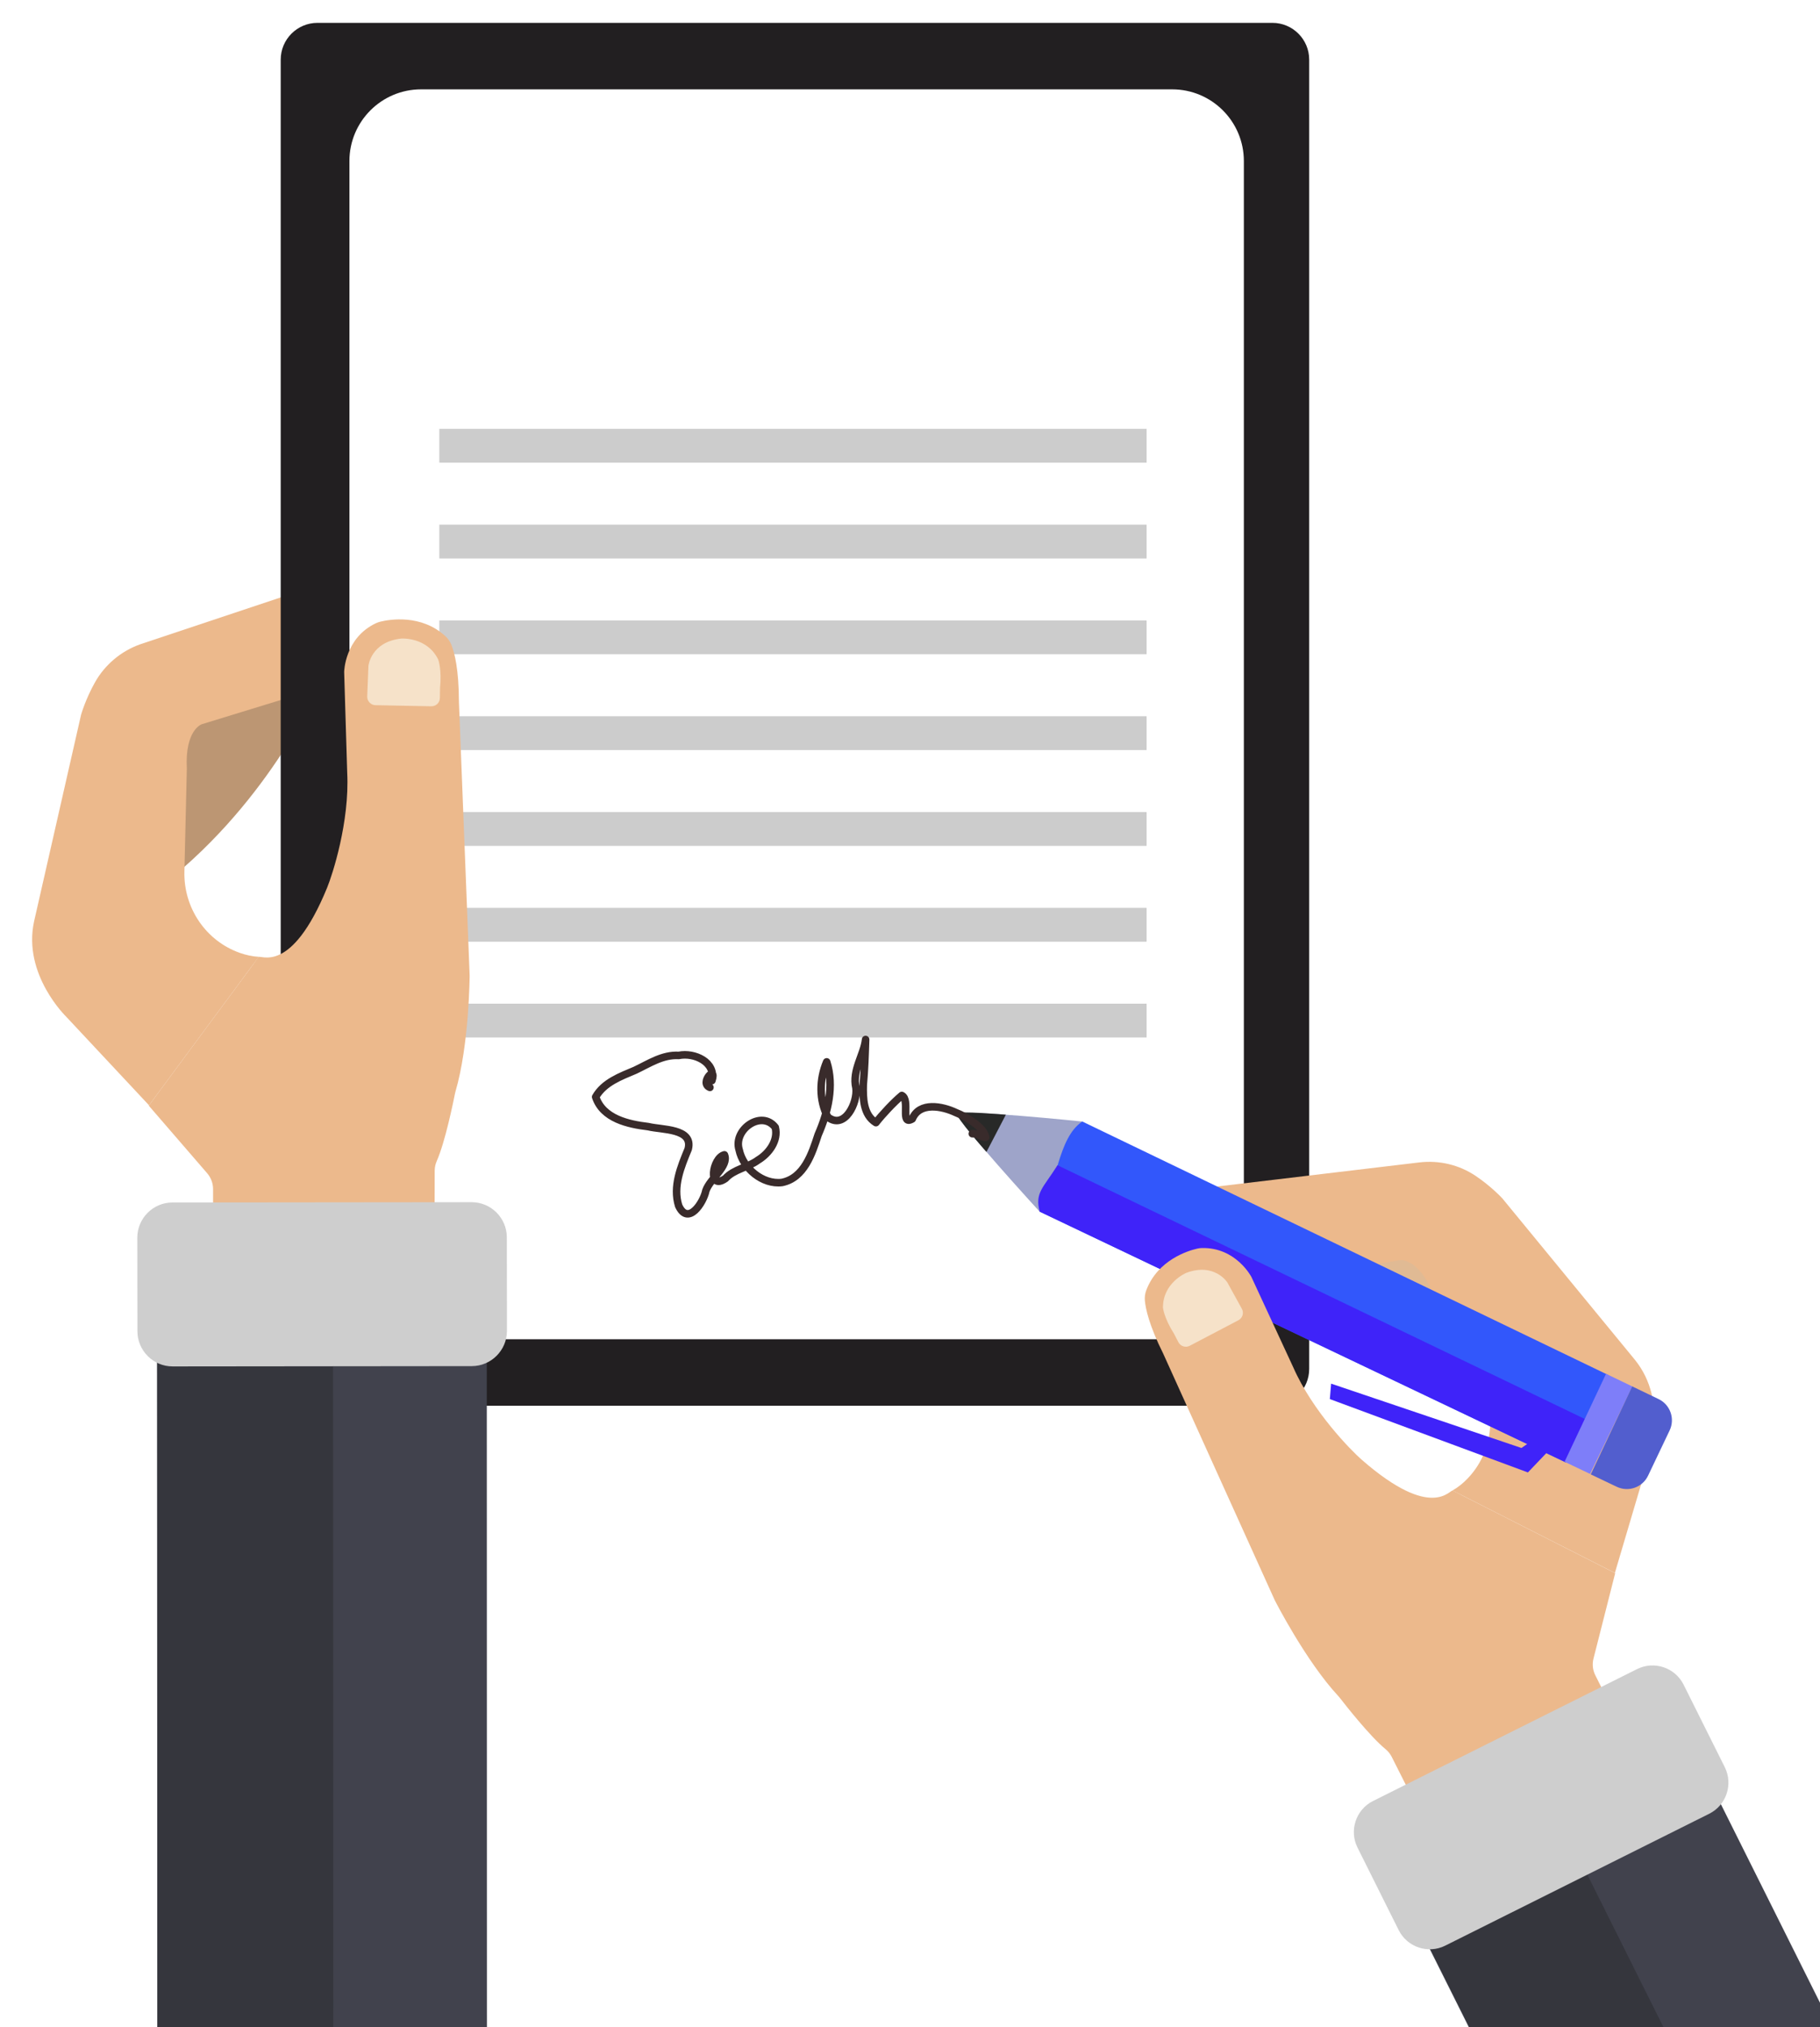 <?xml version="1.0" encoding="UTF-8" standalone="no"?>
<!-- Generator: Adobe Illustrator 19.2.1, SVG Export Plug-In . SVG Version: 6.00 Build 0)  -->

<svg
   xmlns:dc="http://purl.org/dc/elements/1.1/"
   xmlns:cc="http://creativecommons.org/ns#"
   xmlns:rdf="http://www.w3.org/1999/02/22-rdf-syntax-ns#"
   xmlns:svg="http://www.w3.org/2000/svg"
   xmlns="http://www.w3.org/2000/svg"
   xmlns:sodipodi="http://sodipodi.sourceforge.net/DTD/sodipodi-0.dtd"
   xmlns:inkscape="http://www.inkscape.org/namespaces/inkscape"
   version="1.1"
   x="0px"
   y="0px"
   viewBox="0 0 5300 5900"
   xml:space="preserve"
   id="svg76"
   sodipodi:docname="signdocument.svg"
   inkscape:version="0.91 r13725"
   width="5300"
   height="5900"><defs
     id="defs80" /><sodipodi:namedview
     pagecolor="#ffffff"
     bordercolor="#666666"
     borderopacity="1"
     objecttolerance="10"
     gridtolerance="10"
     guidetolerance="10"
     inkscape:pageopacity="0"
     inkscape:pageshadow="2"
     inkscape:window-width="1920"
     inkscape:window-height="1035"
     id="namedview78"
     showgrid="false"
     inkscape:zoom="0.077537139"
     inkscape:cx="2253.4396"
     inkscape:cy="1552.9379"
     inkscape:window-x="0"
     inkscape:window-y="1"
     inkscape:window-maximized="1"
     inkscape:current-layer="g306" /><style
     type="text/css"
     id="style2">
	.st0{fill:#EE745C;}
	.st1{fill:#BC9673;}
	.st2{fill:#ECB98C;}
	.st3{fill:#221F21;}
	.st4{fill:#FFFFFF;}
	.st5{fill:#184F78;}
	.st6{fill:#9A9A9A;}
	.st7{fill:#41424D;}
	.st8{fill:#35363D;}
	.st9{fill:#F6E2C9;}
	.st10{fill:#CECECE;}
	.st11{fill:#F9C68F;}
	.st12{fill:#282928;}
	.st13{fill:#E0BA94;}
	.st14{fill:#FBBF32;}
	.st15{fill:#F9A823;}
	.st16{fill:#E5E5E9;}
	.st17{fill:#CE5852;}
</style><path
     d="m 2506.044,2537.087 245.147,0 0,245.147 -245.147,0 z m -70.042,-210.124 35.021,0 0,35.02 -35.021,0 0,35.02 35.021,0 0,35.02 35.021,0 0,-70.04 35.021,0 0,-70.043 -35.021,0 0,-35.02 35.021,0 0,-35.021 35.021,0 0,35.021 35.021,0 0,70.043 -35.021,0 0,35.02 70.042,0 0,35.02 35.022,0 0,35.02 35.021,0 0,-35.02 34.999,0 0,70.043 -34.999,0 0,35.02 -70.043,0 0,-35.02 -35.021,0 0,35.02 -105.063,0 0,-35.02 -35.021,0 0,-35.023 -35.021,0 0,-35.02 -35.021,0 0,-35.02 35.021,0 0,-35.02 -70.042,0 0,70.04 -35.022,0 0,35.02 -105.063,0 0,35.023 70.042,0 0,35.02 35.02,0 0,-35.02 35.022,0 0,-35.023 35.021,0 0,70.043 70.041,0 0,140.083 -35.021,0 0,35.02 35.021,0 0,35.023 -35.021,0 0,35.02 35.021,0 0,35.02 -70.041,0 0,-70.04 35.021,0 0,-35.023 -35.021,0 0,-35.02 35.021,0 0,-35.02 -35.021,0 0,-35.02 0,-35.023 35.021,0 0,35.023 -35.021,0 -35.021,0 0,-35.023 -35.022,0 0,105.063 35.022,0 0,140.084 -35.022,0 0,-35.02 -35.02,0 0,-70.043 35.02,0 0,-35.02 -35.02,0 0,-140.083 -70.042,0 0,-35.02 -70.042,0 0,35.02 -35.021,0 0,-35.02 -35.021,0 0,35.02 -70.042,0 0,-105.063 70.042,0 0,-35.02 35.021,0 0,-35.02 140.084,0 0,35.02 0,35.02 -35.021,0 0,-35.02 35.021,0 35.021,0 0,35.02 35.02,0 0,-70.04 -35.02,0 0,-70.043 35.02,0 0,-70.042 -35.02,0 0,-35.021 35.02,0 0,-35.021 -35.02,0 0,-70.02 35.02,0 0,70.02 35.022,0 0,-34.998 35.021,0 0,-35.021 35.021,0 0,70.02 35.021,0 0,-34.998 35.021,0 0,-35.021 70.042,0 0,35.021 35.021,0 0,-35.021 35.021,0 0,35.021 -35.021,0 0,34.998 70.043,0 0,35.021 35.021,0 0,-35.021 34.999,0 0,70.042 -34.999,0 0,35.021 34.999,0 0,35.021 -34.999,0 0,35.02 -35.021,0 0,35.023 70.019,0 0,35.02 -70.019,0 0,-35.02 -35.022,0 0,-70.043 70.043,0 0,-35.021 -35.021,0 0,-70.042 -70.043,0 0,35.021 -70.042,0 0,-35.021 -35.021,0 0,70.042 -35.021,0 0,35.021 -105.063,0 0,35.02 70.042,0 z m 245.147,-280.147 35.021,0 0,35.021 -35.021,0 z m -175.106,420.23 35.021,0 0,-35.023 -35.021,0 z m -385.231,-105.063 0,35.02 -35.021,0 0,35.02 105.063,0 0,-35.02 -35.021,0 0,-35.02 z m 315.189,-245.147 -70.042,0 0,35.021 35.021,0 0,35.021 0,35.021 -35.021,0 0,-35.021 35.021,0 35.021,0 0,35.021 35.021,0 0,-70.042 -35.021,0 z m 210.125,350.21 35.022,0 0,-35.023 -35.022,0 z m -560.335,-35.023 -35.021,0 0,35.023 35.021,0 z m 420.252,-315.188 35.021,0 0,-35.021 -35.021,0 z m 35.021,35.021 35.021,0 0,-35.021 -35.021,0 z m -455.273,-35.021 105.063,0 0,105.063 -105.063,0 z m 490.293,490.294 105.064,0 0,105.063 -105.064,0 z m -490.293,0 105.063,0 0,105.063 -105.063,0 z m 490.293,-210.127 35.021,0 0,35.02 -35.021,0 z m -560.335,-350.187 245.147,0 0,245.147 -245.147,0 z m 35.021,35.021 175.105,0 0,175.105 -175.105,0 z m -35.021,455.25 245.147,0 0,245.147 -245.147,0 z m 35.021,35.023 175.105,0 0,175.104 -175.105,0 z m 490.294,0 175.105,0 0,175.104 -175.105,0 z"
     style="display:inline;fill:none;fill-opacity:1;fill-rule:evenodd;stroke:none;stroke-width:22.335"
     id="path20"
     inkscape:connector-curvature="0"
     inkscape:label="QR-code" /><g
     id="g306"
     transform="translate(0,900)"><path
       class="st1"
       d="m 928.864,1106.782 c -10.497,7.982 -152.322,344.228 -483.318,590.589 l 10.607,-583.918 z"
       id="path7"
       inkscape:connector-curvature="0"
       style="fill:#bc9673;stroke-width:1.093" /><path
       class="st2"
       d="M 99.24,1781.897 236.144,1180.155 c 0,0 13.122,-45.926 40.896,-94.914 28.977,-50.956 75.341,-89.775 130.562,-109.676 l 595.157,-198.507 -45.574,317.587 -369.378,113.284 c 0,0 -49.644,15.855 -43.739,129.14 l -7.108,299.942 c -2.515,105.302 62.11,201.419 161.398,236.52 17.933,6.342 36.522,10.497 55.221,11.482 l -319.624,432.143 -240.675,-257.296 c 0,0 -127.828,-123.016 -94.039,-277.963 z"
       id="path9"
       inkscape:connector-curvature="0"
       style="fill:#ecb98c;stroke-width:1.093"
       sodipodi:nodetypes="cccccccccccccc" /><path
       style="fill:#221f21;stroke-width:1.093"
       d="m 924.599,-833.489 c -59.157,0 -107.161,48.004 -107.161,107.161 l 0,3810.779 c 0,59.157 48.004,107.161 107.161,107.161 l 2780.72,0 c 59.157,0 107.161,-48.004 107.161,-107.161 l 0,-3810.779 c 0,-59.157 -48.004,-107.161 -107.161,-107.161 z m 301.692,193.546 2187.178,0 c 115.253,0 208.746,93.493 208.746,208.746 l 0,3220.517 c 0,115.253 -93.493,208.746 -208.746,208.746 l -2187.178,0 c -115.253,0 -208.746,-93.493 -208.746,-208.746 l 0,-3220.517 c 0,-115.253 93.493,-208.746 208.746,-208.746 z"
       id="path11"
       inkscape:connector-curvature="0" /><path
       style="fill:#cccccc;stroke-width:1.093"
       d="m 1279.324,348.234 0,98.413 2059.679,0 0,-98.413 z m 0,278.837 0,98.413 2059.679,0 0,-98.413 z m 0,278.837 0,98.413 2059.679,0 0,-98.413 z m 0,278.837 0,98.413 2059.679,0 0,-98.413 z m 0,278.949 0,98.413 2059.679,0 0,-98.413 z m 0,278.837 0,98.413 2059.679,0 0,-98.413 z m 0,278.837 0,98.413 2059.679,0 0,-98.413 z"
       id="rect21"
       inkscape:connector-curvature="0" /><polygon
       transform="matrix(1.093,0,0,2.914,-467.401,-9265.273)"
       class="st7"
       points="1725,5000 847.2,5000 846.4,4227.5 1254.1,4227.1 1315,4227 1723,4226.6 1724.6,4226.6 "
       id="polygon39"
       style="fill:#41424d" /><polygon
       transform="matrix(1.093,0,0,2.914,-467.401,-9265.273)"
       class="st8"
       points="846.1,4227.1 1315,4226.6 1315,4227 1315.8,5000 846.9,5000 "
       id="polygon41"
       style="fill:#35363d" /><path
       class="st2"
       d="m 952.592,1683.812 c 15.527,-37.725 65.718,-191.578 58.501,-334.714 l -8.857,-293.381 c 0,0 1.312,-98.741 92.508,-141.715 4.265,-1.968 8.639,-3.499 13.122,-4.593 26.134,-6.342 118.315,-22.526 188.953,42.099 7.873,7.217 14.106,16.183 18.042,26.244 8.857,22.526 21.323,70.858 21.542,164.022 l 31.273,797.913 c 0,0 -1.203,201.31 -41.334,337.667 -0.656,2.078 -1.093,4.155 -1.531,6.342 -4.155,20.886 -28.212,139.965 -52.815,195.405 -4.046,9.076 -6.123,18.808 -6.123,28.649 l -0.328,120.392 c 0,2.078 -1.64,3.718 -3.718,3.718 l -641.326,0 0,-70.639 c 0,-16.949 -6.123,-33.351 -17.168,-46.254 L 433.189,2318.14 730.506,1916.176 c 6.78,-9.185 15.09,-21.213 21.979,-30.289 6.233,-8.42 94.914,54.565 200.107,-202.075 z"
       id="path43"
       inkscape:connector-curvature="0"
       style="fill:#ecb98c;stroke-width:1.093" /><path
       class="st9"
       d="m 1255.924,1155.77 -162.273,-3.171 c -13.887,-0.219 -24.822,-11.81 -24.275,-25.697 l 3.499,-88.681 c 0,0 6.998,-70.201 96.008,-79.605 0,0 74.903,-5.139 107.161,61.016 0,0 10.935,27.446 5.358,83.214 l -0.437,28.43 c 0,13.887 -11.263,24.822 -25.041,24.494 z"
       id="path45"
       inkscape:connector-curvature="0"
       style="fill:#f6e2c9;stroke-width:1.093" /><path
       class="st10"
       d="m 502.625,3077.234 871.394,-0.875 c 56.314,-0.109 102.24,-46.145 102.24,-102.459 l -0.328,-272.495 c -0.109,-56.314 -46.145,-102.24 -102.459,-102.24 l -871.394,0.875 c -56.314,0.109 -102.24,46.145 -102.24,102.459 l 0.328,272.495 c 0.109,56.314 46.145,102.24 102.459,102.24 z"
       id="path47"
       inkscape:connector-curvature="0"
       style="fill:#cecece;stroke-width:1.093" /><path
       class="st11"
       d="m 3152.032,2364.449 c 0,0 -355.49,-36.632 -363.473,-21.87 -7.982,14.762 238.925,284.086 238.925,284.086 l 103.662,-98.851 z"
       id="path49"
       inkscape:connector-curvature="0"
       style="display:inline;fill:#9ea4c9;stroke-width:1.093;fill-opacity:1" /><path
       class="st12"
       d="m 2929.181,2344.548 c 0,0 -140.184,-11.81 -143.137,-3.718 -3.718,10.169 86.604,112.191 86.604,112.191 z"
       id="path51"
       inkscape:connector-curvature="0"
       style="display:inline;fill:#282928;stroke-width:1.093" /><path
       class="st13"
       d="m 3731.577,2829.397 c 12.794,2.406 286.382,236.41 687.034,307.487 L 4151.364,2626.447 Z"
       id="path53"
       inkscape:connector-curvature="0"
       style="display:inline;fill:#e0ba94;stroke-width:1.093" /><path
       class="st2"
       d="m 4761.417,3058.481 -386.436,-470.306 c 0,0 -31.93,-34.773 -77.965,-65.609 -48.004,-32.258 -106.177,-45.926 -163.585,-39.147 l -758.219,90.321 326.076,257.405 375.829,-63.312 c 0,0 50.847,-7.873 95.57,94.586 l 138.763,261.451 c 48.66,91.743 34.226,205.137 -37.944,279.931 -13.012,13.559 -27.556,25.369 -43.63,34.445 l 472.821,240.019 98.741,-333.293 c -0.219,0.219 58.173,-164.787 -40.021,-286.492 z"
       id="path55"
       inkscape:connector-curvature="0"
       style="display:inline;fill:#ecb98c;stroke-width:1.093" /><polygon
       transform="matrix(1.093,0,0,1.093,56.936,512.968)"
       class="st7"
       points="3752.6,3884.7 4166.4,3678.1 4526.2,3498.5 5000,4447.3 5000,5000 4308.6,5000 3751.2,3885.5 "
       id="polygon57"
       style="display:inline;fill:#41424d" /><polygon
       transform="matrix(1.093,0,0,1.093,56.936,512.968)"
       class="st8"
       points="3752.6,3884.7 4166.4,3678.1 4826.5,5000 4309.5,5000 "
       id="polygon59"
       style="display:inline;fill:#35363d" /><path
       class="st14"
       d="m 3151.704,2364.34 1531.638,737.88 -123.344,254.672 -1532.513,-730.226 c 52.142,-76.246 51.339,-213.185 124.219,-262.326 z"
       id="path61"
       inkscape:connector-curvature="0"
       style="display:inline;fill:#3257fb;fill-opacity:1;stroke-width:1.093"
       sodipodi:nodetypes="ccccc" /><path
       class="st15"
       d="m 3079.535,2491.621 c -42.086,66.933 -66.369,79.777 -51.94,135.045 l 1532.622,730.117 60.032,-124.11 z"
       id="path63"
       inkscape:connector-curvature="0"
       style="display:inline;fill:#3f23f9;fill-opacity:1;stroke-width:1.093"
       sodipodi:nodetypes="ccccc" /><path
       class="st2"
       d="m 3965.363,3348.8 c -30.289,-26.462 -142.59,-139.965 -199.451,-269.324 l -121.704,-262.654 c 0,0 -44.723,-86.494 -144.23,-84.198 -4.593,0.109 -9.185,0.656 -13.668,1.75 -25.916,5.905 -114.269,32.367 -148.057,120.611 -3.827,9.841 -5.249,20.558 -4.265,31.055 2.187,23.729 12.466,71.842 53.471,154.181 l 324.764,717.542 c 0,0 89.993,177.035 185.564,279.603 1.422,1.531 2.843,3.171 4.155,4.921 12.903,16.621 86.604,111.098 132.858,148.932 7.545,6.233 13.668,13.887 18.042,22.526 l 53.471,106.068 c 0.875,1.75 3.062,2.515 4.921,1.64 l 565.548,-283.102 -31.164,-62.328 c -7.545,-14.981 -9.404,-32.148 -5.249,-48.332 l 63.203,-248.767 -439.798,-223.398 c -10.06,-5.139 -22.635,-12.028 -32.804,-16.949 -9.076,-4.483 -59.376,90.212 -265.606,-89.775 z"
       id="path65"
       inkscape:connector-curvature="0"
       style="display:inline;fill:#ecb98c;stroke-width:1.093" /><path
       class="st9"
       d="m 3464.658,3017.148 141.715,-74.357 c 12.138,-6.342 16.621,-21.432 10.06,-33.351 l -42.318,-76.653 c 0,0 -37.178,-58.829 -119.846,-27.774 0,0 -68.233,28.54 -67.577,101.147 0,0 2.406,28.977 32.039,75.778 l 12.903,24.931 c 6.233,11.919 20.995,16.512 33.023,10.279 z"
       id="path67"
       inkscape:connector-curvature="0"
       style="display:inline;fill:#f6e2c9;stroke-width:1.093" /><path
       class="st10"
       d="m 4977.598,4379.186 -769.045,384.03 c -49.644,24.822 -110.551,4.483 -135.373,-45.161 l -120.064,-240.456 c -24.822,-49.644 -4.483,-110.551 45.161,-135.373 l 769.045,-384.03 c 49.644,-24.822 110.551,-4.483 135.373,45.161 l 120.064,240.456 c 24.822,49.644 4.483,110.551 -45.161,135.373 z"
       id="path69"
       inkscape:connector-curvature="0"
       style="display:inline;fill:#cecece;stroke-width:1.093" /><polygon
       transform="matrix(1.093,0,0,1.093,56.936,512.968)"
       class="st16"
       points="4297.1,2399.5 4226.9,2365.7 4116.4,2600 4184.4,2632.4 "
       id="polygon71"
       style="display:inline;fill:#7e7ef9;fill-opacity:1" /><path
       class="st17"
       d="m 4632.386,3391.446 75.669,36.085 c 34.226,16.293 75.122,1.75 91.306,-32.367 l 62.766,-131.655 c 16.183,-34.117 1.859,-74.903 -32.148,-91.196 l -76.762,-36.96 z"
       id="path73"
       inkscape:connector-curvature="0"
       style="display:inline;fill:#525ece;stroke-width:1.093;fill-opacity:1" /><path
       style="fill:none;fill-rule:evenodd;stroke:#392b2b;stroke-width:22;stroke-linecap:round;stroke-linejoin:round;stroke-miterlimit:4;stroke-dasharray:none;stroke-opacity:1"
       d="m 2067.389,2265.063 c -32.533,-12.621 21.239,-68.443 5.703,-19.681 12.706,-54.247 -51.518,-82.588 -96.392,-73.344 -47.358,-2.67 -86.521,24.005 -127.19,43.175 -42.429,17.988 -90.647,35.336 -114.885,77.59 20.915,63.46 94.794,79.534 153.27,86.492 39.74,9.815 131.757,4.512 116.19,65.336 -21.388,51.776 -45.283,108.916 -27.763,164.947 27.392,59.561 72.094,-8.817 79.19,-43.72 11.851,-35.219 67.746,-71.435 54.076,-104.458 -34.97,8.343 -49.589,105.375 3.053,68.772 24.885,-27.345 65.122,-31.5 94.626,-53.315 31.908,-19.15 60.042,-57.099 50.321,-95.618 -40.318,-51.916 -123.453,7.186 -105.124,65.52 11.238,54.164 68.471,101.956 124.721,95.069 64.692,-13.092 87.491,-84.113 105.392,-139.14 28.713,-65.593 47.337,-141.597 24.828,-211.92 -21.505,50.682 -22.805,111.53 3.319,160.801 49.038,38.252 87.499,-42.425 81.962,-84.701 -12.054,-51.581 23.547,-97.574 28.001,-141.124 -1.368,43.716 -2.714,87.689 -6.784,131.433 -0.971,38.772 -0.311,87.836 36.865,110.516 17.93,-23.204 53.023,-60.639 75.422,-79.055 25.508,12.631 -6.085,89.399 30.402,68.167 21.225,-50.461 87.203,-37.18 126.383,-18.704 32.789,12.669 84.759,45.396 87.194,72.446 -13.517,-1.253 -24.795,-11.866 -38.745,-10.654"
       id="path15126"
       inkscape:connector-curvature="0" /><path
       style="fill:#3f23f9;fill-opacity:1;fill-rule:evenodd;stroke:none;stroke-width:1px;stroke-linecap:butt;stroke-linejoin:miter;stroke-opacity:1"
       d="m 4528.03,3303.393 -78.651,82.396 -576.771,-213.48 3.745,-44.943 554.3,187.263 74.905,-52.434 z"
       id="path15154"
       inkscape:connector-curvature="0"
       sodipodi:nodetypes="ccccccc" /></g></svg>